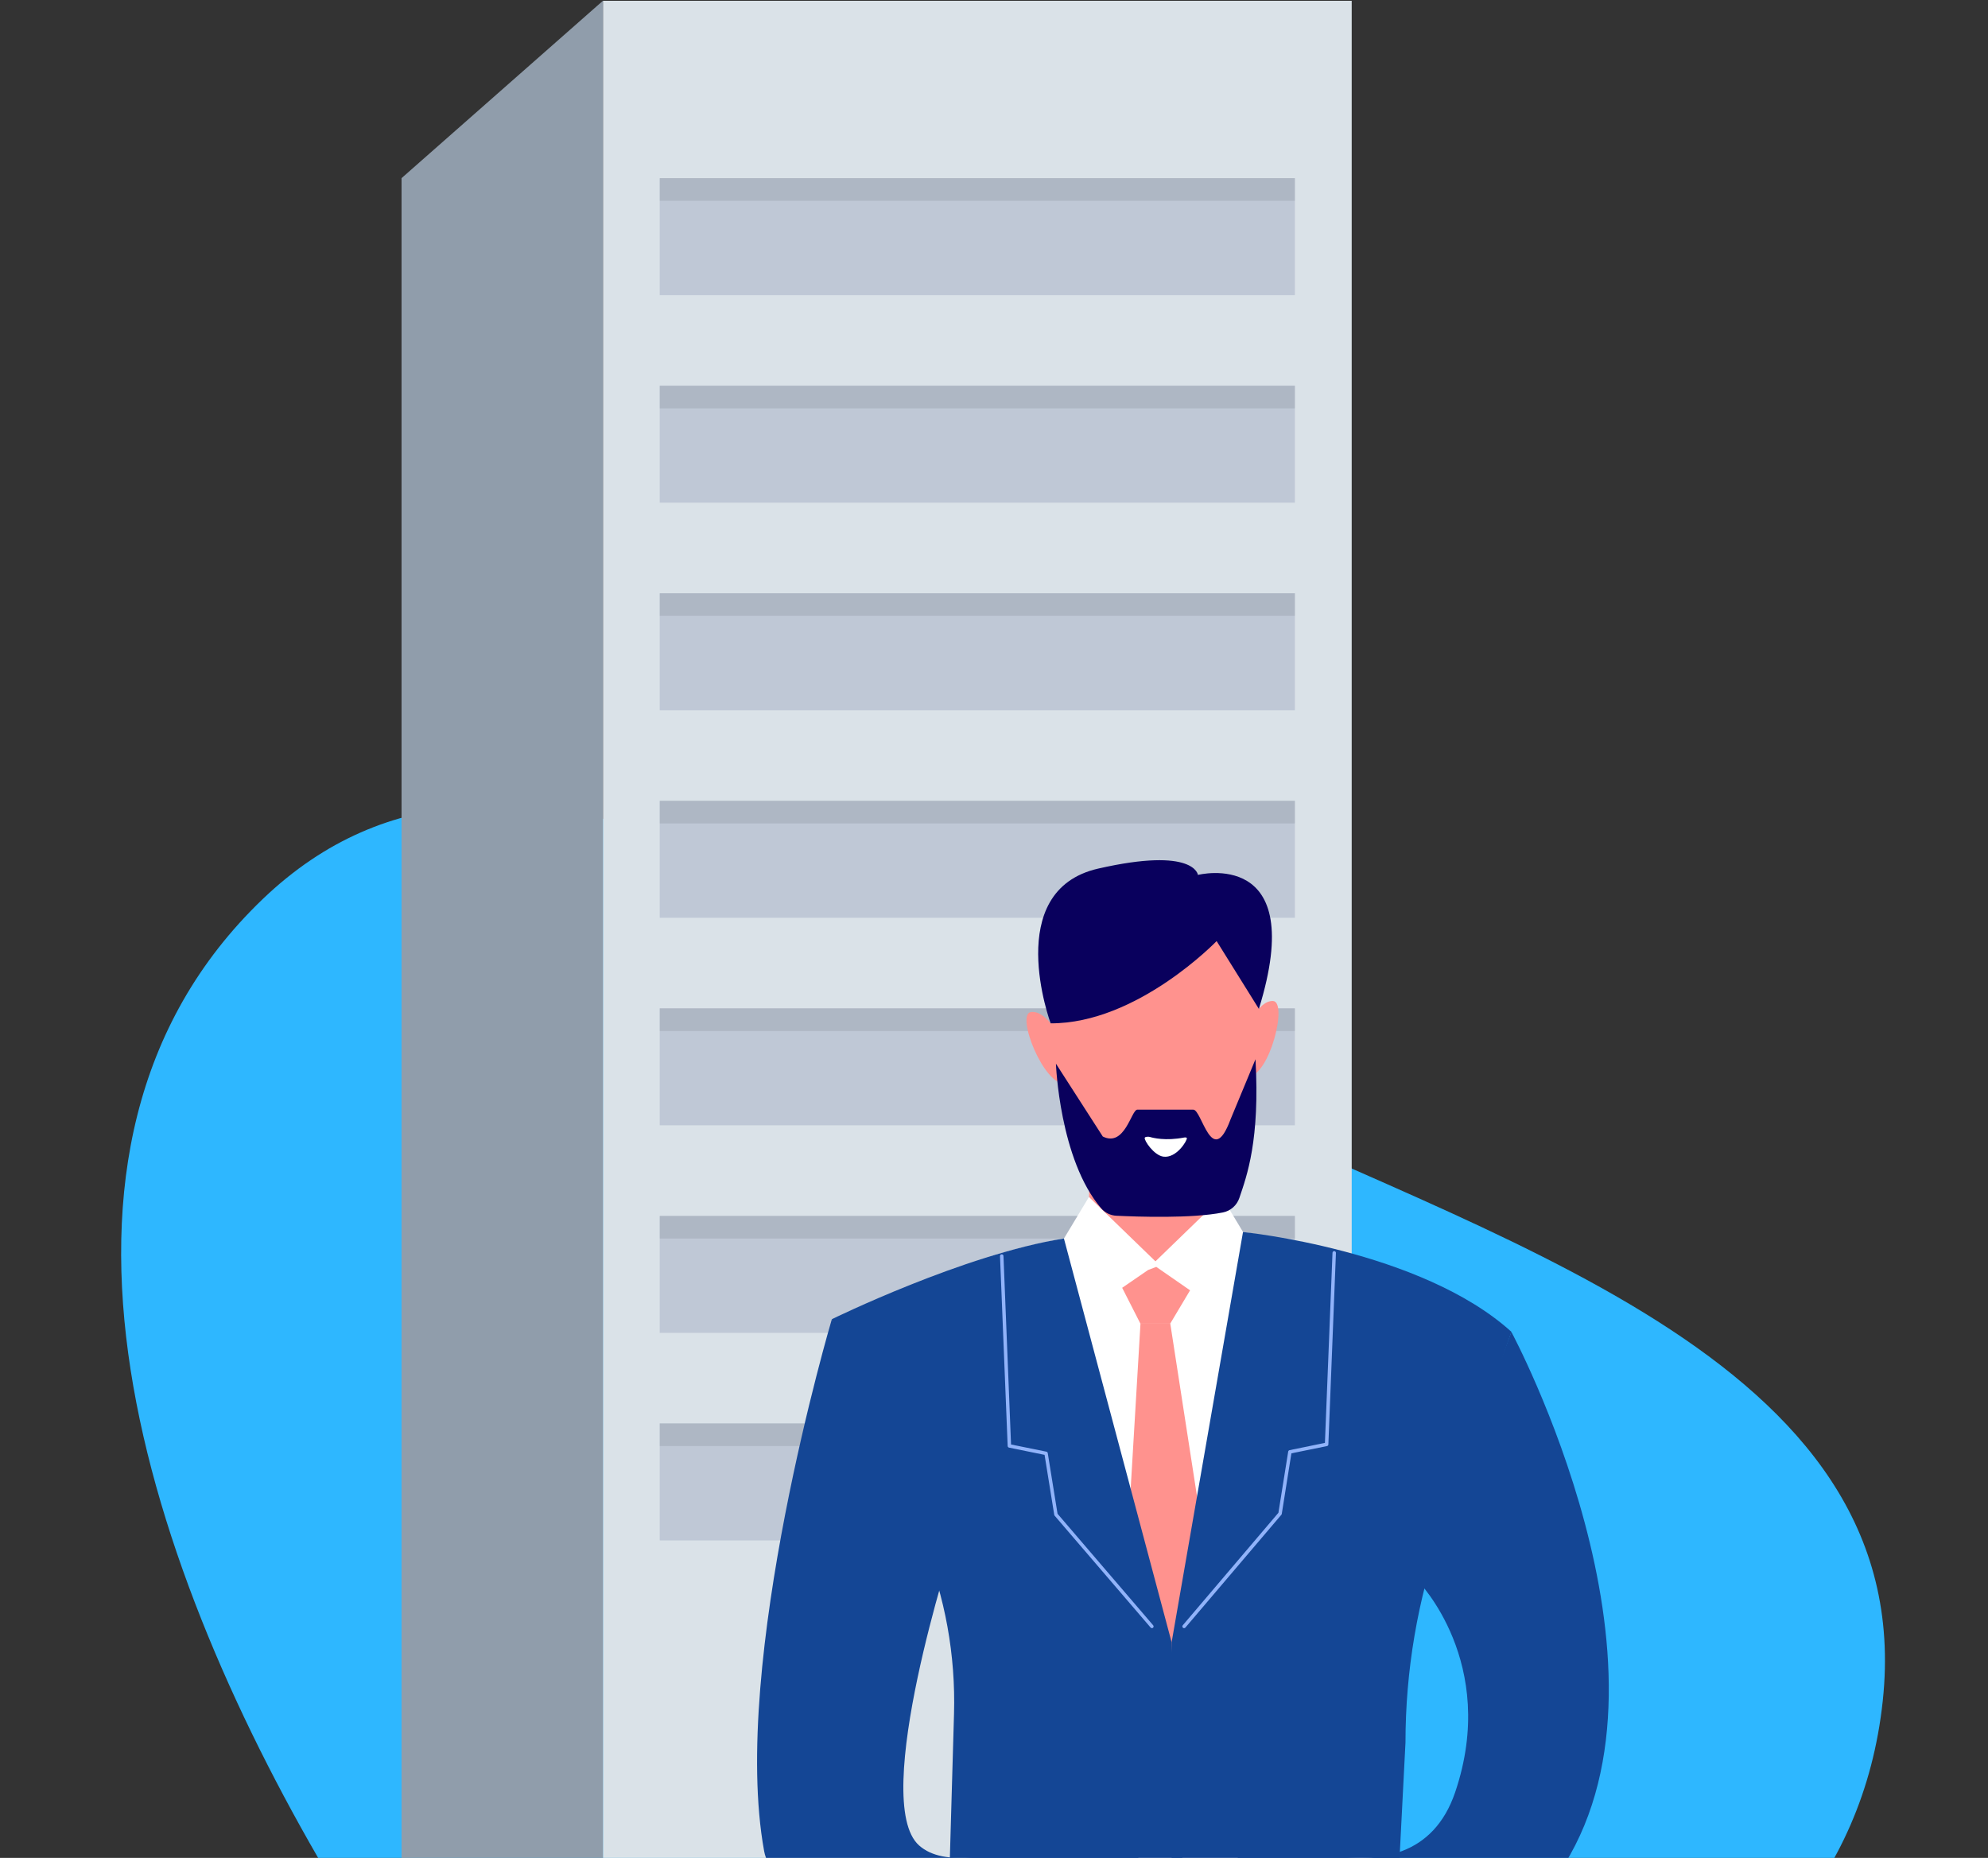 <svg width="521" height="487" viewBox="0 0 521 487" fill="none" xmlns="http://www.w3.org/2000/svg">
<rect x="0" y="0" width="521" height="487" fill="#333333" stroke="none"/>
<path d="M275.336 580.297C200.024 589.333 127.117 560.161 87.806 494.524C38.805 412.708 0.227 301.365 68.904 235.62C133.954 173.347 226.561 244.866 306.989 284.698C388.148 324.892 503.152 354.948 493.417 445.86C483.278 540.543 368.785 569.085 275.336 580.297Z" fill="#2EB7FF"/>
<path d="M354.245 0.205H158.014V489.844H354.245V0.205Z" fill="#DAE2E8"/>
<path d="M339.354 46.697H172.898V77.359H339.354V46.697Z" fill="#BFC8D6"/>
<path d="M339.354 101.102H172.898V131.764H339.354V101.102Z" fill="#BFC8D6"/>
<path d="M339.354 155.503H172.898V186.168H339.354V155.503Z" fill="#BFC8D6"/>
<path d="M339.354 209.907H172.898V240.573H339.354V209.907Z" fill="#BFC8D6"/>
<path d="M339.354 264.314H172.898V294.97H339.354V264.314Z" fill="#BFC8D6"/>
<path d="M339.354 318.715H172.898V349.38H339.354V318.715Z" fill="#BFC8D6"/>
<path d="M339.354 373.119H172.898V403.785H339.354V373.119Z" fill="#BFC8D6"/>
<path d="M158.014 0.205V489.844H105.234V46.697L156.485 1.544L157.809 0.389L158.014 0.205Z" fill="#909DAB"/>
<g opacity="0.5">
<path opacity="0.5" d="M339.354 46.697H172.898V52.633H339.354V46.697Z" fill="#7C858F"/>
</g>
<g opacity="0.5">
<path opacity="0.5" d="M339.354 101.102H172.898V107.037H339.354V101.102Z" fill="#7C858F"/>
</g>
<g opacity="0.5">
<path opacity="0.5" d="M339.354 155.503H172.898V161.438H339.354V155.503Z" fill="#7C858F"/>
</g>
<g opacity="0.5">
<path opacity="0.5" d="M339.354 209.907H172.898V215.842H339.354V209.907Z" fill="#7C858F"/>
</g>
<g opacity="0.5">
<path opacity="0.5" d="M339.354 264.314H172.898V270.25H339.354V264.314Z" fill="#7C858F"/>
</g>
<g opacity="0.5">
<path opacity="0.5" d="M339.354 318.715H172.898V324.65H339.354V318.715Z" fill="#7C858F"/>
</g>
<g opacity="0.5">
<path opacity="0.5" d="M339.354 373.119H172.898V379.045H339.354V373.119Z" fill="#7C858F"/>
</g>
<path d="M360.285 493.428L344.637 327.639C307.055 313.594 259.669 329.29 259.669 329.29L252.348 493.421L360.285 493.428Z" fill="white"/>
<path d="M285.816 299.553L285.111 323.084C285.076 324.217 285.399 325.333 286.034 326.268C286.668 327.203 287.581 327.909 288.639 328.282C294.597 330.406 306.916 333.642 318.586 329.404C319.727 328.985 320.689 328.179 321.31 327.124C321.931 326.068 322.173 324.828 321.995 323.613L318.496 299.553H285.816Z" fill="#FF928E"/>
<path d="M292.436 493.428C294.718 491.155 296.872 488.753 298.886 486.233L293.985 472.192C293.985 472.192 253.953 495.321 240.883 483.754C227.813 472.188 249.869 404.452 249.869 404.452L218.003 345.801C218.003 345.801 191.257 435.966 200.26 485.228C200.679 487.529 201.881 489.608 203.657 491.105C205.434 492.601 207.672 493.421 209.984 493.421L292.436 493.428Z" fill="#144695"/>
<path d="M285.386 313.755L303.589 331.387L290.456 340.431L278.843 324.631L285.386 313.755Z" fill="white"/>
<path d="M320.237 313.755L302.034 331.387L315.17 340.431L326.781 324.631L320.237 313.755Z" fill="white"/>
<path d="M273.901 256.597C273.901 256.597 277.989 298.725 286.974 309.464C286.974 309.464 313.936 311.939 323.739 306.161C323.739 306.161 330.689 285.096 329.865 257.009C329.865 257.009 331.189 231.452 303.315 229.335C270.641 226.856 273.901 256.597 273.901 256.597Z" fill="#FF928E"/>
<path d="M327.016 269.815C327.016 269.815 329.465 262.382 333.549 262.382C337.633 262.382 332.732 282.208 327.016 282.208V269.815Z" fill="url(#paint0_linear)"/>
<path d="M277.628 271.771C277.628 271.771 274.206 264.737 270.161 265.293C266.117 265.849 273.613 284.828 279.279 284.051L277.628 271.771Z" fill="#FF928E"/>
<path d="M276.731 278.819C276.731 278.819 277.648 303.984 288.6 316.746C289.099 317.322 289.708 317.79 290.391 318.122C291.073 318.455 291.815 318.644 292.571 318.679C298.158 318.95 312.43 319.439 320.496 317.815C321.478 317.619 322.392 317.166 323.147 316.501C323.902 315.835 324.472 314.981 324.798 314.023C326.784 308.154 330.213 298.9 329.031 277.66L322.462 293.487C317.596 306.57 314.955 290.69 312.695 290.874H298.019C296.47 291.001 294.752 300.782 289.01 297.908L276.731 278.819Z" fill="#09005D"/>
<path d="M318.844 246.682C318.844 246.682 298.029 268.328 275.348 268.244C275.348 268.244 262.473 233.465 287.799 227.683C313.125 221.902 313.946 229.335 313.946 229.335C313.946 229.335 343.094 221.966 329.918 264.452L318.844 246.682Z" fill="#09005D"/>
<path d="M325.741 493.428H401.597C403.274 493.429 404.925 492.999 406.393 492.179C407.862 491.359 409.101 490.175 409.994 488.738C442.674 435.868 396.093 349.133 396.093 349.133L371.581 414.39C371.581 414.39 392.826 435.868 381.378 469.739C369.93 503.611 323.372 477.169 323.372 477.169L325.007 492.865C325.007 492.865 325.278 493.059 325.741 493.428Z" fill="#144695"/>
<path d="M300.889 332.895L294.09 337.564L298.876 346.97H306.674L311.887 338.227L303.027 332.084L300.889 332.895Z" fill="#FF928E"/>
<path d="M298.886 346.97L293.591 436.089L307.055 460.706L320.625 436.977L306.701 346.97H298.886Z" fill="url(#paint1_linear)"/>
<path d="M241.899 404.385C247.694 418.595 250.462 433.881 250.021 449.247L248.747 493.428H310.176L307.051 430.489L278.826 324.641C252.679 328.771 218 345.801 218 345.801L241.899 404.385Z" fill="#144695"/>
<path d="M366.454 493.428L368.338 456.773C368.335 438.009 371.498 419.382 377.691 401.696L396.106 349.107C372.415 327.629 325.758 322.943 325.758 322.943L307.055 430.465V493.404L366.454 493.428Z" fill="#144695"/>
<path d="M301.878 426.784C301.815 426.783 301.753 426.768 301.696 426.741C301.639 426.714 301.589 426.675 301.547 426.627L276.393 397.301C276.337 397.237 276.301 397.158 276.287 397.073L273.752 381.357L264.445 379.461C264.346 379.441 264.256 379.388 264.19 379.31C264.124 379.232 264.086 379.134 264.081 379.032L262.075 329.27C262.072 329.147 262.114 329.027 262.195 328.935C262.235 328.891 262.284 328.855 262.337 328.828C262.392 328.805 262.45 328.791 262.509 328.788C262.569 328.785 262.628 328.794 262.684 328.815C262.741 328.834 262.792 328.865 262.837 328.905C262.881 328.946 262.916 328.996 262.939 329.052C262.965 329.107 262.98 329.166 262.982 329.227L264.968 378.637L274.235 380.523C274.327 380.541 274.41 380.588 274.474 380.657C274.537 380.725 274.577 380.812 274.59 380.904L277.155 396.805L302.213 426.034C302.252 426.079 302.282 426.132 302.301 426.19C302.32 426.247 302.327 426.308 302.322 426.369C302.314 426.49 302.259 426.603 302.17 426.683C302.086 426.749 301.983 426.783 301.878 426.781V426.784Z" fill="#91B3FA"/>
<path d="M310.308 426.784C310.222 426.781 310.138 426.754 310.067 426.705C309.996 426.656 309.94 426.588 309.905 426.508C309.87 426.428 309.859 426.34 309.872 426.254C309.884 426.168 309.921 426.087 309.977 426.021L335.035 396.544L337.6 380.506C337.614 380.413 337.656 380.327 337.719 380.258C337.783 380.19 337.867 380.143 337.958 380.124L347.225 378.218L349.211 328.393C349.211 328.333 349.224 328.273 349.25 328.219C349.273 328.163 349.308 328.112 349.353 328.071C349.397 328.03 349.449 327.998 349.505 327.978C349.561 327.957 349.621 327.949 349.681 327.954C349.74 327.956 349.799 327.969 349.853 327.994C349.906 328.021 349.954 328.057 349.995 328.102C350.036 328.146 350.068 328.199 350.088 328.257C350.109 328.314 350.118 328.375 350.114 328.436L348.128 378.624C348.126 378.726 348.089 378.824 348.023 378.902C347.958 378.981 347.868 379.036 347.768 379.056L338.441 380.958L335.919 396.822C335.906 396.906 335.87 396.985 335.816 397.05L310.662 426.627C310.62 426.677 310.566 426.717 310.507 426.744C310.445 426.773 310.377 426.787 310.308 426.784Z" fill="#91B3FA"/>
<path d="M301.011 297.965C301.124 297.968 301.235 297.987 301.342 298.022C302.084 298.253 305.413 299.134 310.378 298.169C310.649 298.115 310.97 298.169 311.04 298.3C311.235 298.832 308.362 303.689 304.86 303.183C302.381 302.822 299.77 298.872 300.008 298.249C300.071 298.015 300.521 297.961 301.011 297.965Z" fill="white"/>
<defs>
<linearGradient id="paint0_linear" x1="33374.1" y1="-759380" x2="-42383.5" y2="-395684" gradientUnits="userSpaceOnUse">
<stop stop-color="#FEBBBA"/>
<stop offset="1" stop-color="#FF928E"/>
</linearGradient>
<linearGradient id="paint1_linear" x1="-33539.9" y1="-20788.5" x2="-2.00385e+06" y2="-248081" gradientUnits="userSpaceOnUse">
<stop stop-color="#FF928E"/>
<stop offset="1" stop-color="#FE7062"/>
</linearGradient>
</defs>
</svg>
